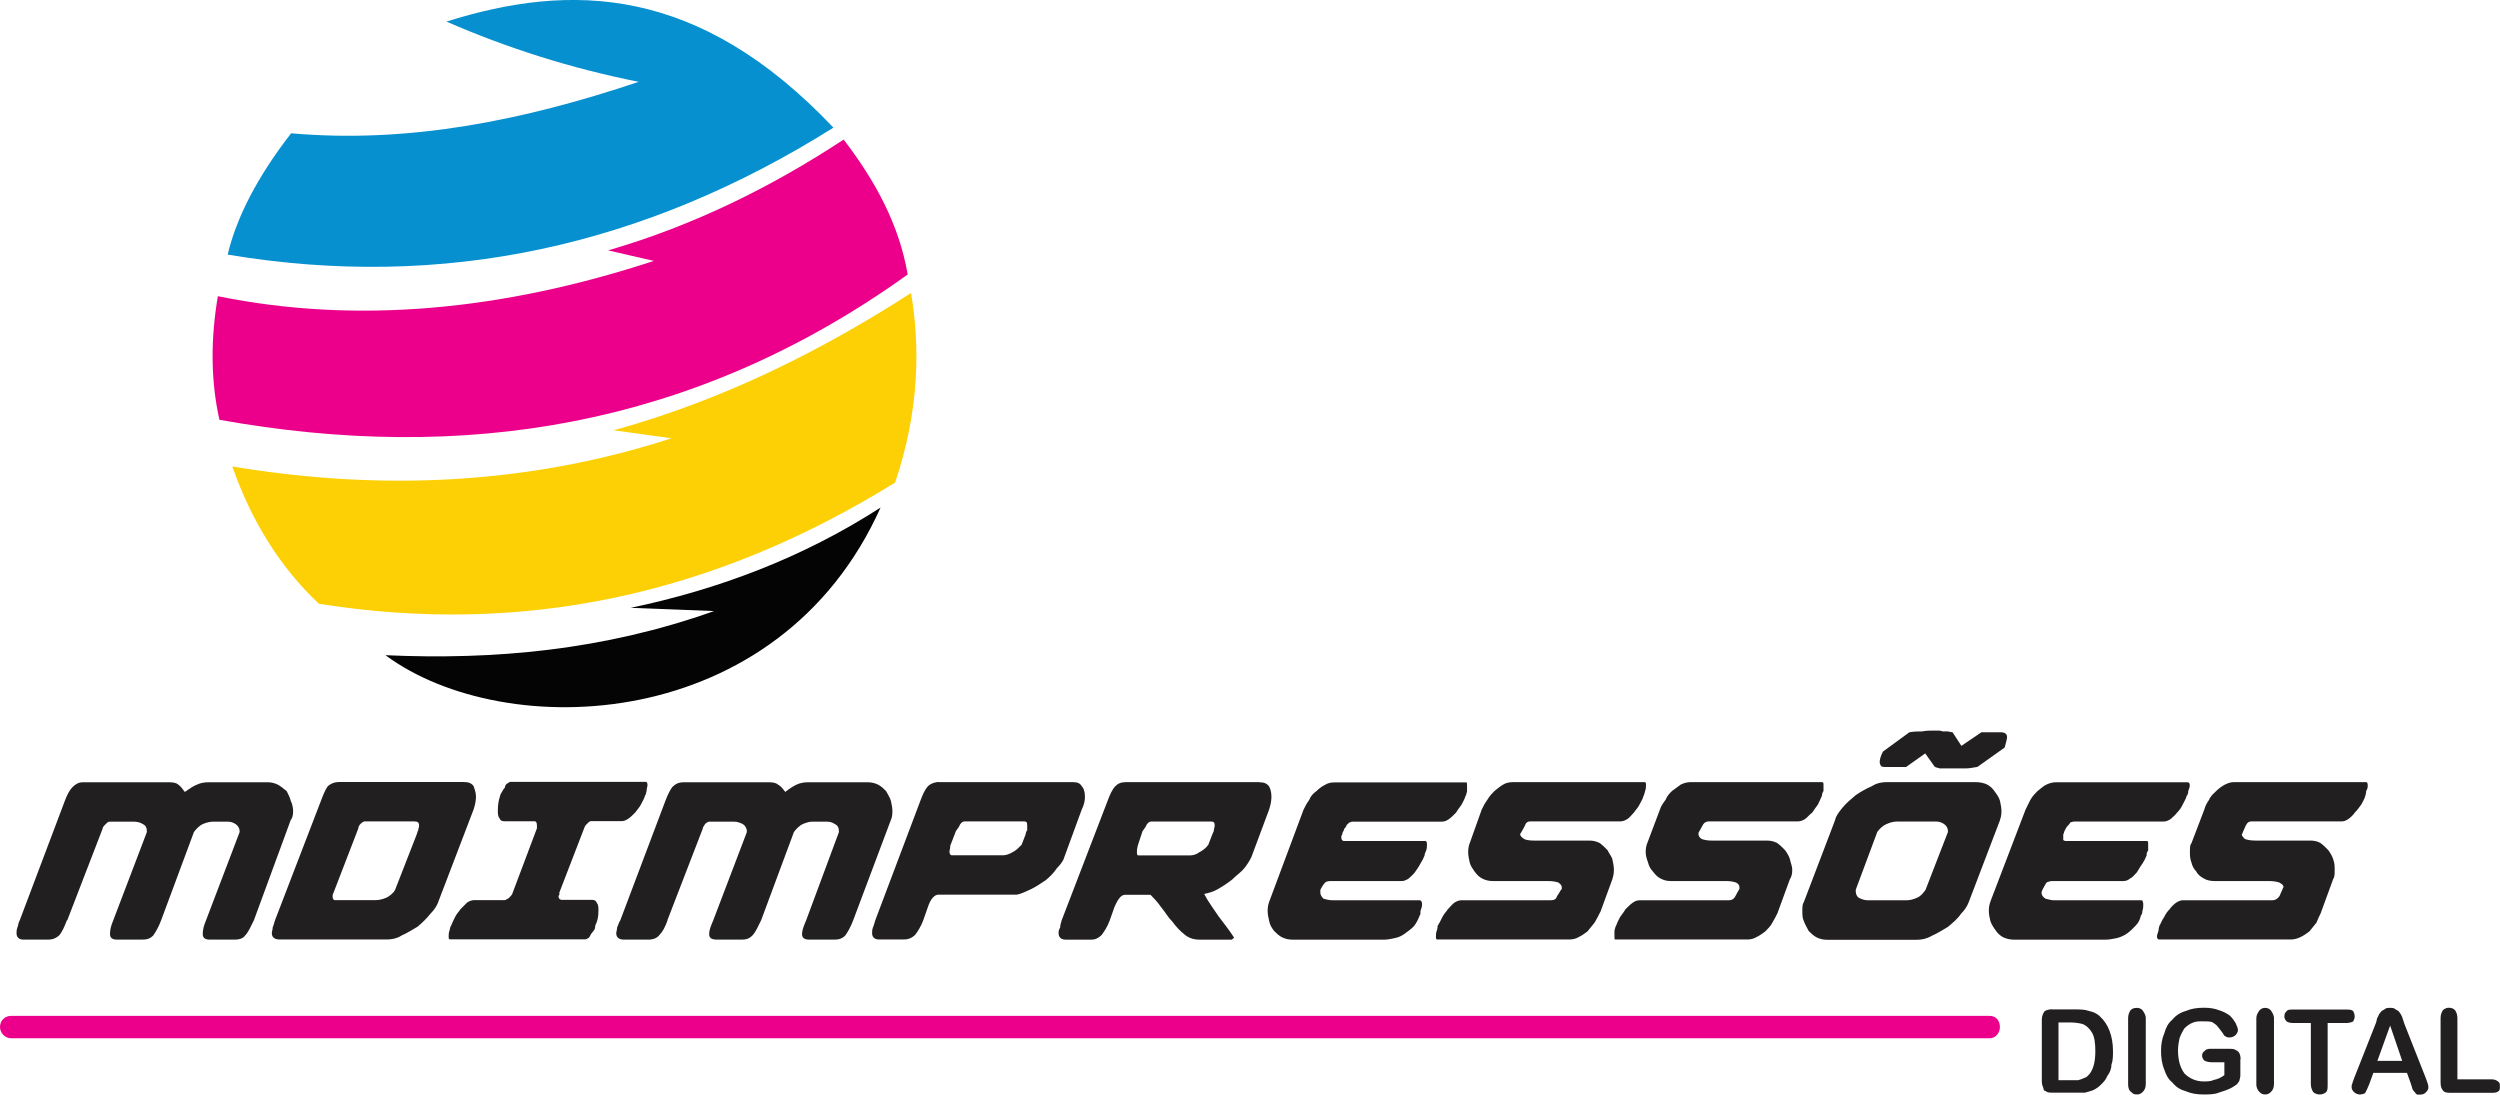 <svg xmlns="http://www.w3.org/2000/svg" id="Camada_2" data-name="Camada 2" viewBox="0 0 178.42 78.12"><defs><style>      .cls-1 {        fill: #ec008b;      }      .cls-1, .cls-2, .cls-3, .cls-4, .cls-5 {        fill-rule: evenodd;      }      .cls-2 {        fill: #fcd005;      }      .cls-3 {        fill: #040404;      }      .cls-4 {        fill: #0690d0;      }      .cls-5 {        fill: #221f20;      }    </style></defs><g id="Camada_1-2" data-name="Camada 1"><g><path class="cls-3" d="M62.85,36.22c-5.6,3.61-11.61,5.85-17.84,7.16l5.95.23c-7.89,2.81-15.73,3.5-23.45,3.15,8.52,6.31,28.08,5.67,35.34-10.55"></path><path class="cls-2" d="M16.58,33.29c10.98,1.83,21.44,1.2,31.34-2.01l-4.12-.57c8.06-2.24,14.98-5.79,21.22-9.8.63,3.73.63,8.31-1.14,13.53-13.04,8.08-26.65,10.95-41.12,8.65-2.74-2.58-4.8-5.85-6.18-9.8"></path><path class="cls-1" d="M15.55,21.14c9.89,2.01,20.3,1.03,31.11-2.52l-3.26-.75c6.12-1.78,11.67-4.53,16.81-7.91,2.23,2.92,3.95,6.02,4.57,9.63-15.33,11-31.85,13.47-49.12,10.37-.63-2.81-.63-5.79-.11-8.83"></path><path class="cls-4" d="M20.76,9.51c8.41.75,16.64-.92,24.82-3.67-4.86-.97-9.38-2.41-13.72-4.3,8.92-2.81,18.01-2.58,27.62,7.57-13.5,8.48-27.85,11.64-43.23,9.06.63-2.69,2.17-5.62,4.52-8.65"></path><path class="cls-5" d="M165.66,65.1c-.11.23-.23.46-.34.75-.17.23-.34.4-.51.63-.23.17-.4.29-.63.4-.23.11-.46.17-.69.17h-9.38c-.11,0-.17-.06-.17-.23,0-.11.06-.23.11-.4,0-.17.06-.29.06-.34.11-.17.17-.4.34-.63.11-.23.23-.4.4-.57.11-.17.29-.34.46-.46.17-.11.34-.17.46-.17h6.4c.17,0,.34-.06.51-.29.11-.23.17-.4.23-.52,0-.06.06-.11.06-.11,0-.17-.11-.23-.29-.34-.17-.06-.4-.11-.74-.11h-3.89c-.29,0-.57-.06-.74-.17-.23-.11-.46-.29-.57-.52-.17-.17-.29-.4-.34-.63-.11-.29-.11-.52-.11-.75,0-.29,0-.52.11-.63l.92-2.41c.06-.23.17-.46.34-.69.11-.29.34-.46.51-.63.17-.17.4-.34.63-.46.23-.11.4-.17.63-.17h9.44c.06,0,.11.06.11.23,0,.11,0,.23-.11.4,0,.17-.06.29-.06.34-.06.23-.17.4-.29.63-.17.23-.29.4-.46.57-.11.17-.29.34-.46.46-.17.11-.29.17-.46.17h-6.4c-.23,0-.34.06-.46.29-.11.23-.17.4-.23.52,0,.06-.06.11-.06.11,0,.11.11.23.23.34.17.06.4.11.74.11h3.95c.23,0,.51.06.69.17.23.17.4.34.57.52.17.23.29.46.34.63.11.29.11.52.11.75,0,.34,0,.52-.11.69l-.86,2.35ZM142.05,64.36c-.06.17-.11.34-.11.63s.06.52.11.75c.11.29.23.46.4.69.11.17.29.34.51.46.23.11.51.17.74.17h6.58c.29,0,.51-.06.8-.11.23-.06.51-.17.74-.34.23-.17.4-.34.57-.52.23-.23.34-.46.4-.75.06-.06.11-.17.11-.34.06-.17.06-.29.06-.46s-.06-.29-.11-.29h-6.29c-.17,0-.34-.06-.57-.11-.17-.11-.29-.23-.29-.46l.06-.17c.11-.23.23-.4.29-.52.11-.06.29-.11.4-.11h5.09c.17,0,.34-.06.46-.17.23-.11.34-.29.51-.46.11-.17.23-.4.4-.63.11-.17.23-.4.29-.57,0-.11,0-.23.11-.34v-.46c0-.17,0-.23-.11-.23h-5.78c-.11,0-.11-.06-.17-.06v-.4c.06-.11.06-.23.11-.29.06-.11.11-.23.17-.29.11-.11.17-.17.23-.29.06,0,.17-.06.29-.06h6.4c.11,0,.29-.06.46-.17.11-.11.34-.29.46-.46.17-.17.29-.34.4-.57.11-.23.23-.4.29-.63.06-.06.11-.17.11-.34.06-.17.11-.29.11-.4,0-.17-.06-.23-.17-.23h-9.38c-.23,0-.46.06-.69.17-.23.11-.4.29-.63.46-.17.17-.34.34-.51.63-.11.23-.23.46-.34.69l-2.52,6.59ZM138.1,54.73c.06.06.23.06.34.11h1.83c.29,0,.57-.06.86-.11l1.94-1.38c.11-.4.17-.63.17-.75,0-.23-.17-.34-.46-.34h-1.37l-1.43.97-.63-.97c-.11,0-.29-.06-.34-.06h-.34c-.06,0-.17-.06-.29-.06h-.4c-.23,0-.51,0-.8.06-.29,0-.57,0-.91.06l-1.89,1.38c-.17.34-.23.57-.23.75,0,.11.06.23.11.29.06.06.23.06.34.06h1.43l1.37-.97.69.97ZM138.16,58.63c.23,0,.4.06.57.17.17.11.29.29.29.52v.06l-1.6,4.13c-.17.23-.34.46-.63.57-.23.11-.51.17-.69.17h-2.8c-.23,0-.4-.06-.63-.17-.17-.11-.23-.29-.23-.52v-.06l1.54-4.13c.17-.23.4-.46.69-.57.23-.11.51-.17.74-.17h2.74ZM142.73,58.51c.06-.11.11-.34.11-.63,0-.23-.06-.52-.11-.74-.06-.23-.23-.46-.4-.69-.11-.17-.29-.34-.51-.46-.23-.11-.51-.17-.8-.17h-6.4c-.29,0-.69.06-1.03.29-.4.17-.8.4-1.14.63-.34.29-.69.57-.97.92-.23.29-.46.57-.51.86l-2.23,5.85c-.11.17-.11.34-.11.63s0,.52.11.75c.11.29.23.46.34.69.17.17.34.34.57.46.23.11.46.17.74.17h6.4c.34,0,.69-.06,1.09-.29.4-.17.74-.4,1.14-.63.34-.29.69-.57.92-.92.29-.29.46-.57.57-.86l2.23-5.85ZM126.89,65.1c-.11.23-.23.46-.4.75-.11.23-.29.4-.51.63-.23.17-.4.29-.63.4-.17.11-.4.17-.63.17h-9.44c-.06,0-.06-.06-.06-.23v-.4c.06-.17.06-.29.11-.34.06-.17.17-.4.29-.63.17-.23.29-.4.4-.57.17-.17.34-.34.51-.46.17-.11.29-.17.51-.17h6.35c.17,0,.34-.06.46-.29.11-.23.23-.4.29-.52v-.11c0-.17-.06-.23-.23-.34-.17-.06-.4-.11-.69-.11h-3.95c-.34,0-.51-.06-.74-.17-.23-.11-.4-.29-.57-.52-.17-.17-.29-.4-.34-.63-.11-.29-.17-.52-.17-.75,0-.29.06-.52.11-.63l.91-2.41c.06-.23.23-.46.4-.69.11-.29.29-.46.46-.63.23-.17.46-.34.63-.46.23-.11.46-.17.69-.17h9.38c.11,0,.11.06.11.23v.4c-.11.17-.11.29-.11.34-.11.23-.17.4-.29.63-.17.23-.29.4-.4.57-.23.17-.34.34-.51.46-.17.11-.34.17-.51.17h-6.35c-.17,0-.34.06-.46.29-.11.23-.23.4-.29.52v.11c0,.11.06.23.23.34.17.06.4.11.69.11h3.95c.29,0,.51.06.74.17.23.17.4.34.57.52.17.23.29.46.34.63.06.29.17.52.17.75,0,.34-.06.52-.17.69l-.86,2.35ZM114.2,65.1c-.11.23-.23.46-.4.75-.17.23-.34.4-.51.63-.23.17-.4.29-.63.4-.17.11-.4.17-.69.17h-9.38c-.11,0-.11-.06-.11-.23,0-.11,0-.23.06-.4.06-.17.06-.29.06-.34.11-.17.23-.4.34-.63.11-.23.29-.4.4-.57.17-.17.29-.34.46-.46.17-.11.34-.17.51-.17h6.35c.23,0,.4-.06.46-.29.17-.23.23-.4.34-.52v-.11c0-.17-.11-.23-.23-.34-.17-.06-.4-.11-.74-.11h-3.95c-.29,0-.51-.06-.74-.17-.23-.11-.4-.29-.57-.52-.11-.17-.29-.4-.34-.63-.06-.29-.11-.52-.11-.75,0-.29.06-.52.11-.63l.86-2.41c.11-.23.23-.46.4-.69.17-.29.34-.46.51-.63.23-.17.4-.34.63-.46.17-.11.4-.17.69-.17h9.38c.11,0,.11.06.11.23,0,.11,0,.23-.06.4-.06.17-.06.29-.11.34-.06.23-.17.4-.29.63-.11.23-.29.4-.4.57-.17.17-.29.34-.46.46-.17.11-.34.17-.51.17h-6.4c-.17,0-.34.06-.4.29-.11.23-.23.4-.29.52-.06.06-.06.11-.06.11,0,.11.11.23.29.34.11.06.34.11.69.11h3.95c.29,0,.51.06.74.17.23.17.4.34.57.52.11.23.29.46.34.63.06.29.11.52.11.75,0,.34-.06.52-.11.69l-.86,2.35ZM90.58,64.36c-.06.17-.11.34-.11.63s.06.52.11.75c.06.29.17.46.34.69.17.17.34.34.57.46.23.11.46.17.74.17h6.58c.23,0,.51-.06.74-.11.29-.06.51-.17.74-.34.23-.17.46-.34.63-.52.17-.23.29-.46.4-.75.06-.06.06-.17.06-.34.06-.17.11-.29.11-.46s-.06-.29-.17-.29h-6.23c-.23,0-.46-.06-.63-.11-.11-.11-.23-.23-.23-.46v-.17c.11-.23.23-.4.34-.52.06-.06.17-.11.4-.11h5.09c.11,0,.29-.06.46-.17.11-.11.34-.29.46-.46.11-.17.29-.4.4-.63.11-.17.23-.4.29-.57,0-.11.06-.23.11-.34.06-.17.06-.29.06-.46s-.06-.23-.11-.23h-5.83c-.06,0-.11-.06-.11-.06-.06-.06-.06-.11-.06-.17v-.11s0-.06.06-.11c0-.11.06-.23.11-.29,0-.11.11-.23.17-.29,0-.11.11-.17.23-.29.06,0,.11-.06.23-.06h6.35c.23,0,.34-.06.51-.17.17-.11.34-.29.51-.46.11-.17.23-.34.4-.57.11-.23.23-.4.29-.63.06-.06.06-.17.11-.34v-.4c0-.17,0-.23-.06-.23h-9.44c-.23,0-.46.06-.63.17-.23.11-.46.29-.63.46-.23.17-.4.34-.51.63-.17.23-.29.46-.4.69l-2.46,6.59ZM89.89,55.82h-9.55c-.34,0-.57.11-.74.29-.23.23-.4.63-.57,1.09l-3.26,8.48c-.06.17-.11.4-.11.52-.11.17-.11.29-.11.4,0,.29.17.46.51.46h1.83c.29,0,.51-.11.74-.34.17-.23.4-.57.57-1.03l.34-.97c.23-.52.46-.86.74-.86h1.83c.23.23.51.52.74.86.29.34.51.75.8,1.03.29.4.57.69.92.97.29.23.63.34,1.03.34h2.29c.06,0,.06-.06.17-.11v-.06c-.34-.52-.74-1.03-1.09-1.49-.34-.52-.74-1.03-1.03-1.6.29-.06.69-.17.97-.34.4-.23.74-.46,1.03-.69.29-.29.63-.52.86-.8.23-.29.4-.57.51-.8l1.26-3.38c.11-.34.17-.63.17-.92s-.06-.57-.17-.75c-.17-.23-.4-.29-.69-.29ZM81.2,60.35l.34-1.03c.11-.17.23-.29.29-.46.11-.17.23-.23.34-.23h4.23c.23,0,.29.06.29.29,0,.11-.06.23-.06.34,0,.06-.06.17-.11.29l-.29.75c-.17.23-.4.4-.63.52-.23.17-.46.23-.69.23h-3.66c-.11,0-.11-.11-.11-.29,0-.06,0-.17.06-.4ZM68.22,59.32l-.4,1.03c0,.23-.06.34-.06.4,0,.17.06.29.17.29h3.66c.17,0,.4-.06.69-.23.23-.11.4-.29.63-.52l.29-.75c0-.11.06-.23.11-.29v-.34c0-.23-.06-.29-.23-.29h-4.23c-.11,0-.23.06-.34.23-.06.17-.17.29-.29.46ZM67.02,55.82h9.55c.29,0,.51.06.63.29.17.17.23.46.23.75s-.06.57-.23.92l-1.26,3.44c-.06.23-.29.52-.51.74-.23.34-.46.57-.8.86-.34.23-.69.46-1.03.63-.4.17-.69.34-1.03.4h-5.6c-.29,0-.57.34-.74.86l-.34.97c-.17.46-.4.8-.57,1.03-.23.23-.51.34-.8.34h-1.77c-.34,0-.51-.17-.51-.46,0-.11,0-.23.06-.4.06-.11.11-.34.17-.52l3.2-8.48c.17-.46.34-.86.57-1.09.17-.17.46-.29.8-.29ZM47.63,65.68l2.52-6.53c0-.11.11-.23.17-.34.11-.11.23-.17.29-.17h1.77c.23,0,.4.06.63.17.17.11.29.29.29.52v.06l-2.4,6.3c-.17.4-.29.69-.29.97s.17.4.57.4h1.77c.29,0,.51-.06.74-.29.23-.23.4-.63.63-1.09l2.34-6.3c.17-.23.4-.46.63-.57.29-.11.46-.17.69-.17h1.03c.23,0,.4.06.57.17.23.11.29.29.29.52v.06l-2.34,6.3c-.17.4-.29.69-.29.97s.17.4.51.4h1.77c.34,0,.57-.06.8-.29.17-.23.4-.63.57-1.09l2.69-7.16c.06-.11.11-.34.11-.63,0-.23-.06-.52-.11-.74-.06-.23-.23-.46-.34-.69-.17-.17-.34-.34-.57-.46-.23-.11-.46-.17-.74-.17h-4.29c-.29,0-.57.06-.8.17-.23.11-.51.29-.8.52-.17-.23-.29-.4-.51-.52-.11-.11-.34-.17-.63-.17h-6.12c-.34,0-.57.11-.8.34-.17.23-.34.57-.51,1.03l-3.2,8.48c-.11.17-.17.4-.23.52,0,.17-.06.29-.06.4,0,.29.17.46.57.46h1.72c.34,0,.63-.11.8-.34.23-.23.4-.57.57-1.03ZM38.31,59.14l-1.77,4.7c-.11.11-.17.23-.29.29-.11.06-.17.11-.23.11h-2.17c-.17,0-.34.06-.51.17-.11.11-.29.29-.46.46-.11.17-.29.34-.4.57-.11.23-.23.46-.29.63-.06.06-.06.17-.11.34-.06.17-.06.29-.06.4,0,.17,0,.23.11.23h9.66c.06,0,.11-.06.23-.11.06-.06.11-.17.17-.29.11-.11.17-.23.23-.29.06-.11.06-.23.06-.29.17-.34.23-.63.23-1.09,0-.17,0-.4-.11-.52-.06-.17-.17-.23-.34-.23h-2.17c-.11,0-.23-.06-.23-.29l.06-.06v-.17l1.77-4.59c.06-.17.11-.23.23-.34.11-.11.17-.17.29-.17h2.17c.17,0,.29-.06.46-.17.17-.11.34-.29.51-.46.11-.17.29-.34.4-.57.11-.23.23-.4.29-.63.06-.06.06-.17.11-.34,0-.17.06-.29.06-.4,0-.17-.06-.23-.11-.23h-9.66c-.11,0-.11.06-.23.11-.11.06-.17.17-.17.29-.11.11-.17.23-.23.34-.06.11-.11.17-.11.23-.11.34-.17.63-.17,1.09,0,.17,0,.4.11.52.06.17.17.23.34.23h2.17c.11,0,.17.11.17.29v.23ZM29.62,58.63c.17,0,.29.06.29.29,0,.11-.06.23-.06.34-.06.06-.06.17-.11.29l-1.54,3.95c-.11.23-.4.46-.63.57-.29.11-.51.17-.74.17h-2.92c-.06,0-.11,0-.11-.06-.06-.06-.06-.11-.06-.23v-.06q0-.06.06-.17l1.77-4.59c0-.11.06-.23.17-.34.11-.11.23-.17.29-.17h3.6ZM31.28,64.36l2.52-6.59c.11-.34.17-.63.17-.92s-.11-.57-.17-.75c-.17-.23-.4-.29-.74-.29h-8.86c-.34,0-.57.11-.8.29-.17.23-.34.63-.51,1.09l-3.26,8.48c-.06.17-.11.4-.17.52,0,.17-.06.29-.06.4,0,.29.17.46.57.46h7.61c.34,0,.74-.06,1.09-.29.4-.17.74-.4,1.14-.63.34-.29.63-.57.91-.92.29-.29.46-.57.57-.86ZM4.8,65.68l2.52-6.53c0-.11.11-.23.23-.34.11-.11.17-.17.29-.17h1.72c.23,0,.46.06.63.17.23.11.29.29.29.52v.06l-2.4,6.3c-.17.4-.23.69-.23.97s.17.4.51.4h1.77c.34,0,.57-.06.8-.29.17-.23.4-.63.57-1.09l2.34-6.3c.17-.23.4-.46.63-.57.29-.11.51-.17.74-.17h1.03c.23,0,.4.06.57.17.17.11.29.29.29.52v.06l-2.4,6.3c-.17.4-.23.69-.23.97s.17.4.51.4h1.77c.29,0,.57-.06.74-.29.23-.23.4-.63.63-1.09l2.63-7.16c.11-.11.17-.34.17-.63,0-.23-.06-.52-.17-.74-.06-.23-.17-.46-.29-.69-.23-.17-.4-.34-.63-.46-.23-.11-.46-.17-.69-.17h-4.29c-.29,0-.57.06-.8.17-.29.11-.51.29-.86.52-.17-.23-.29-.4-.46-.52-.11-.11-.34-.17-.63-.17h-6.18c-.29,0-.51.11-.74.34-.23.23-.4.57-.57,1.03l-3.2,8.48c-.11.17-.11.4-.17.52-.06.17-.06.29-.06.4,0,.29.17.46.51.46h1.77c.29,0,.57-.11.8-.34.17-.23.34-.57.51-1.03Z"></path><path class="cls-5" d="M175.38,72.67v4.36h2.46c.17,0,.34.06.46.17.11.06.11.17.11.34s0,.29-.11.34c-.11.11-.29.11-.46.11h-2.92c-.23,0-.46,0-.57-.17-.11-.11-.17-.29-.17-.57v-4.59c0-.23.06-.4.17-.57.11-.11.29-.17.4-.17.23,0,.34.06.46.17.11.17.17.34.17.57M169.67,75.71h1.77l-.86-2.52-.91,2.52ZM172.07,77.37l-.29-.8h-2.4l-.29.8c-.11.29-.23.52-.29.63-.06.06-.23.11-.4.11-.11,0-.29-.06-.4-.17-.11-.11-.17-.23-.17-.34s0-.17.06-.29c0-.06.06-.17.11-.34l1.54-3.9c.06-.11.06-.23.11-.4.11-.17.11-.29.23-.4.06-.11.17-.17.29-.23.11-.11.23-.11.4-.11s.29,0,.4.11c.11.06.23.11.29.23.06.06.11.17.17.29.06.17.11.34.17.52l1.54,3.9c.11.29.17.46.17.63,0,.11-.06.23-.17.34-.11.11-.23.17-.4.17h-.23c-.11-.06-.11-.11-.17-.17-.06-.06-.11-.11-.17-.23-.06-.17-.06-.29-.11-.34ZM167.44,73.01h-1.32v4.36c0,.29,0,.46-.11.57-.11.11-.29.17-.46.17s-.34-.06-.46-.17c-.06-.11-.17-.29-.17-.57v-4.36h-1.26c-.23,0-.4-.06-.46-.11-.11-.11-.17-.23-.17-.34,0-.23.06-.29.17-.4.06-.11.23-.11.46-.11h3.77c.23,0,.4,0,.51.11.06.11.11.23.11.4,0,.11-.06.23-.11.34-.11.06-.29.11-.51.11ZM161.03,77.37v-4.7c0-.23.11-.4.23-.57.11-.11.23-.17.4-.17s.29.06.4.17c.11.17.23.34.23.57v4.7c0,.29-.11.46-.23.57-.11.11-.23.17-.4.17s-.29-.06-.4-.17c-.11-.11-.23-.29-.23-.57ZM159.89,75.59v1.15c0,.17-.06.29-.06.34,0,.11-.11.17-.17.29-.06.06-.17.11-.34.23-.29.17-.69.29-1.03.4-.29.11-.69.11-1.03.11-.46,0-.86-.06-1.26-.23-.4-.11-.69-.29-.97-.63-.29-.23-.46-.57-.57-.92-.17-.4-.23-.86-.23-1.32s.06-.86.23-1.26c.11-.4.29-.75.57-.97.23-.29.57-.52.97-.63.4-.17.8-.23,1.32-.23.4,0,.74.06,1.03.17.34.11.57.23.8.4.17.17.29.34.4.52.06.17.17.34.17.52,0,.11-.11.29-.17.34-.11.11-.29.17-.4.17s-.23,0-.29-.06c-.06-.06-.17-.06-.17-.17-.17-.23-.29-.4-.4-.52-.06-.11-.23-.23-.4-.34-.17-.06-.4-.06-.69-.06s-.51,0-.74.11c-.17.06-.4.23-.57.4-.11.17-.23.4-.34.69-.06.29-.11.57-.11.86,0,.74.17,1.26.46,1.66.34.34.8.57,1.37.57.23,0,.51,0,.74-.11.29-.06.51-.17.74-.34v-.92h-.91c-.23,0-.4-.06-.51-.11-.11-.11-.17-.23-.17-.34,0-.17.06-.29.17-.34.06-.11.23-.17.4-.17h1.32c.17,0,.34,0,.46.06.11.06.23.11.29.23.06.06.11.29.11.46ZM151.88,77.37v-4.7c0-.23.06-.4.17-.57.11-.11.23-.17.46-.17.17,0,.29.06.4.17.11.17.23.34.23.57v4.7c0,.29-.11.46-.23.57-.11.11-.23.17-.4.17-.23,0-.29-.06-.4-.17-.17-.11-.23-.29-.23-.57ZM146.91,72.96v4.13h1.43c.11-.06.23-.06.29-.11.17-.06.29-.11.34-.17.4-.34.57-.97.57-1.78,0-.57-.06-1.03-.23-1.32-.17-.29-.4-.52-.69-.63-.23-.06-.51-.11-.92-.11h-.8ZM146.45,72.04h1.6c.4,0,.74,0,1.03.11.29.06.57.17.8.4.57.52.92,1.38.92,2.46,0,.34,0,.69-.11.97,0,.29-.11.57-.29.8-.11.29-.29.46-.46.63-.17.17-.34.29-.57.4-.17.06-.34.11-.57.17h-2.29c-.23,0-.4,0-.51-.11-.11,0-.17-.11-.17-.23-.06-.11-.11-.29-.11-.46v-4.41c0-.29.11-.46.17-.57.11-.11.34-.17.57-.17Z"></path><path class="cls-1" d="M.8,72.5h141.19c.46,0,.74.34.74.8,0,.4-.29.8-.74.8H.8c-.46,0-.8-.4-.8-.8,0-.46.34-.8.8-.8"></path></g></g></svg>